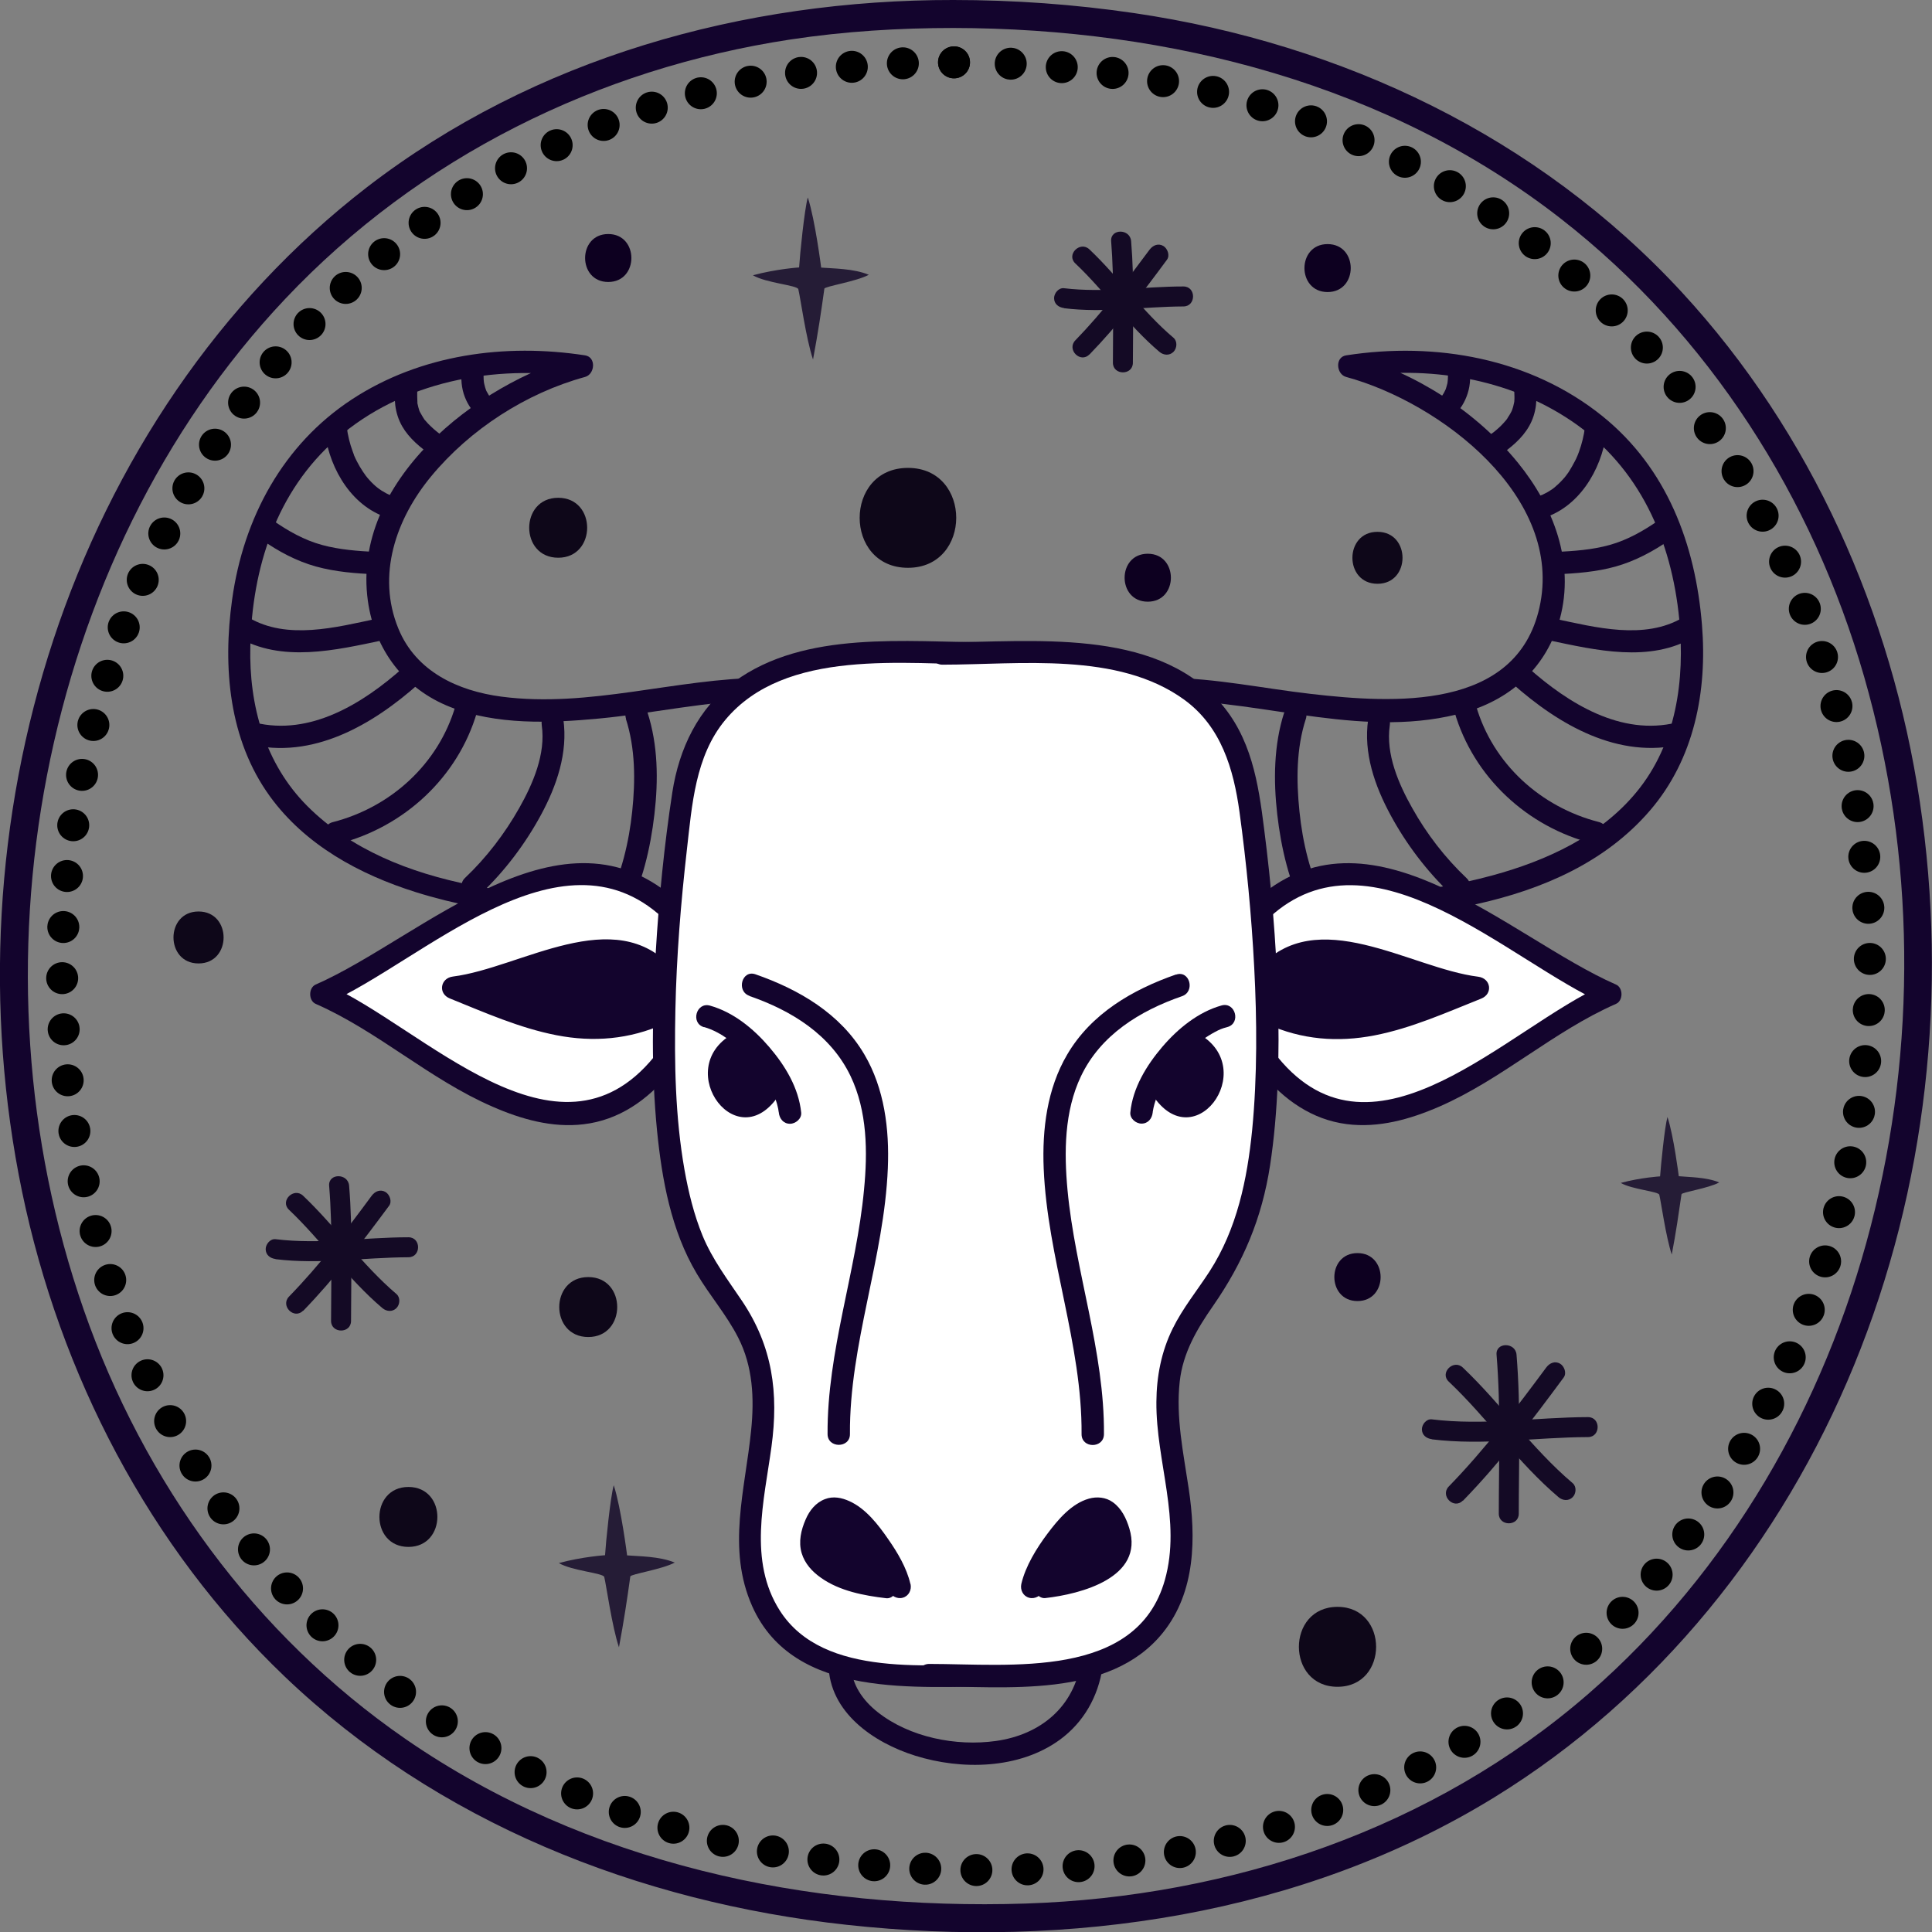 <?xml version="1.0" encoding="UTF-8"?>
<svg id="Calque_2" data-name="Calque 2" xmlns="http://www.w3.org/2000/svg" viewBox="0 0 120.86 120.87">
  <rect x="0" y="0" width="120.86" height="120.87" fill="#808080" stroke="none"/>
  <defs>
    <style>
      .cls-1 {
        stroke-dasharray: 0 3.2;
      }

      .cls-1, .cls-2 {
        fill: none;
        stroke: #000;
        stroke-linecap: round;
        stroke-linejoin: round;
        stroke-width: 2px;
      }

      .cls-3 {
        fill: #13042d;
      }

      .cls-4 {
        fill: #fff;
      }

      .cls-5 {
        fill: #0d0020;
      }

      .cls-6 {
        fill: #140a25;
      }

      .cls-7 {
        fill: #251c36;
      }

      .cls-8 {
        fill: #0e0719;
      }
    </style>
  </defs>
  <g id="OBJECTS">
    <g>
      <g>
        <path class="cls-3" d="M59.64,0c-13.14-.02-26.18,3.62-36.67,11.7C13.69,18.86,7,28.92,3.34,40.02S-.98,63.13,1.38,74.54c2.37,11.44,7.95,22.24,16.43,30.34,9.56,9.13,22.12,14.11,35.15,15.53,13.93,1.52,28.46-.56,40.53-7.98,10.24-6.3,17.96-15.96,22.5-27.04,4.54-11.08,5.88-23.4,4.11-35.22-1.76-11.78-6.78-23.1-14.89-31.89C96.25,8.57,83.95,2.73,70.95.82,67.2.27,63.43,0,59.64,0c-1.13,0-1.13,1.75,0,1.75,13.57.02,27.23,3.52,38.05,11.97,9.23,7.21,15.71,17.42,18.93,28.63s3.31,23.14.41,34.35c-2.89,11.2-8.86,21.6-17.62,29.22-9.76,8.5-22.41,12.74-35.25,13.16-13.59.44-27.49-2.49-38.8-10.3-9.41-6.5-16.37-16.08-20.12-26.84-3.72-10.67-4.45-22.35-2.3-33.44,2.14-11.05,7.14-21.59,14.9-29.8C26.22,9.82,37.42,4.3,49.45,2.47c3.37-.51,6.79-.72,10.2-.72,1.13,0,1.13-1.75,0-1.75h0Z"/>
        <g>
          <line class="cls-2" x1="59.68" y1="3.9" x2="59.68" y2="3.9"/>
          <path class="cls-1" d="M56.48,3.96C-13.71,7.05-15.95,119.02,63.73,116.96c70.22-2.07,72.58-111.51-2.44-113.04"/>
          <line class="cls-2" x1="59.68" y1="3.9" x2="59.68" y2="3.9"/>
        </g>
      </g>
      <g>
        <g>
          <g>
            <path class="cls-3" d="M47.76,42.4c-5.49.04-10.88,1.9-16.39,1.18-2.73-.36-5.35-1.57-6.45-4.26-1.37-3.34-.15-6.86,2.05-9.52,2.44-2.95,5.94-5.21,9.63-6.22.62-.17.71-1.24,0-1.35-5-.77-10.29-.06-14.58,2.75s-6.79,7.39-7.5,12.53c-.59,4.22-.21,8.75,2.36,12.3,2.21,3.05,5.6,4.89,9.13,6,4.85,1.52,10.05,1.82,15.1,1.83.9,0,.9-1.4,0-1.4-7.21-.01-16.43-.36-21.88-5.81-2.66-2.66-3.66-6.31-3.57-10,.11-4.9,1.62-9.69,5.4-12.98,4.11-3.59,9.87-4.67,15.16-3.86v-1.35c-6.43,1.75-14.23,7.89-13.21,15.33.42,3.07,2.28,5.53,5.16,6.66s6.24,1.01,9.3.72c3.42-.32,6.83-1.12,10.27-1.14.9,0,.9-1.41,0-1.4h0Z"/>
            <g>
              <path class="cls-3" d="M39.15,44.96c.6,1.86.6,3.87.4,5.79s-.68,3.95-1.57,5.7c-.41.8.8,1.51,1.21.71.99-1.93,1.5-4.08,1.75-6.23s.22-4.32-.43-6.35c-.28-.85-1.63-.49-1.35.37h0Z"/>
              <path class="cls-3" d="M28.91,22.87c-.08.59-.08,1.19.1,1.77.17.53.47,1.04.91,1.4.15.12.3.21.49.21.17,0,.38-.08.49-.21.23-.26.3-.74,0-.99-.11-.09-.22-.2-.31-.31-.08-.09.09.14.02.03-.02-.03-.03-.05-.05-.08-.04-.06-.08-.13-.11-.19-.01-.03-.03-.06-.04-.08-.01-.02-.02-.05-.03-.07l.04.1s-.06-.17-.07-.21c-.04-.15-.08-.3-.1-.45l.03.19c-.04-.29-.04-.58,0-.87l-.03.19v-.04c.03-.2.04-.36-.07-.54-.08-.15-.25-.28-.42-.32-.18-.04-.38-.03-.54.07-.14.09-.3.24-.32.42h0Z"/>
              <path class="cls-3" d="M24.76,23.97c-.14.93-.08,1.86.4,2.7.44.76,1.14,1.33,1.85,1.83.3.21.79.06.96-.25.19-.36.07-.73-.25-.96-.08-.06-.16-.11-.24-.17-.04-.03-.07-.05-.11-.08.14.1,0,0-.02-.02-.14-.11-.28-.23-.41-.36-.12-.11-.23-.23-.34-.36-.01-.01-.07-.07-.07-.09.06.08.07.09.04.05-.01-.02-.03-.04-.04-.05-.05-.07-.09-.14-.13-.21s-.08-.14-.12-.21c-.02-.03-.03-.07-.05-.1-.04-.08.05.14.01.02-.05-.16-.1-.32-.13-.49,0-.02-.03-.16,0-.05s0-.03,0-.05c0-.1-.01-.2-.01-.3,0-.09,0-.18,0-.27,0-.06,0-.11.01-.17.01-.15-.02.13,0-.04.05-.36-.09-.77-.49-.86-.33-.08-.8.1-.86.49h0Z"/>
              <path class="cls-3" d="M20.33,27.11c.32,2.3,1.74,4.68,4.09,5.33.87.24,1.24-1.11.37-1.35-.13-.04-.26-.08-.38-.12-.14-.05.07.04-.08-.03-.05-.02-.1-.05-.15-.07-.11-.06-.21-.12-.31-.18-.06-.04-.11-.07-.16-.11,0,0-.17-.13-.07-.05-.19-.15-.37-.32-.53-.5-.09-.1-.18-.2-.26-.31.06.08,0-.01-.03-.05-.04-.05-.08-.11-.12-.17-.14-.21-.26-.42-.38-.65-.06-.11-.11-.23-.16-.34-.07-.15.02.05-.03-.09-.02-.06-.05-.13-.07-.19-.18-.49-.3-.99-.37-1.51-.05-.37-.53-.58-.86-.49-.4.11-.54.49-.49.86h0Z"/>
              <path class="cls-3" d="M16.37,33.76c1.04.73,2.17,1.34,3.4,1.68s2.48.43,3.73.49c.9.05.9-1.35,0-1.4-1.13-.06-2.26-.14-3.36-.44s-2.12-.87-3.07-1.54c-.31-.22-.78-.06-.96.25-.2.35-.06.74.25.96h0Z"/>
              <path class="cls-3" d="M14.84,39.84c2.77,1.64,6.17.83,9.12.21.88-.19.51-1.54-.37-1.35-2.55.54-5.63,1.36-8.04-.07-.78-.46-1.48.75-.71,1.21h0Z"/>
              <path class="cls-3" d="M15.56,46.55c4,.99,7.75-1.21,10.64-3.78.67-.6-.32-1.59-.99-.99-2.5,2.22-5.8,4.28-9.28,3.42-.87-.22-1.25,1.13-.37,1.35h0Z"/>
              <path class="cls-3" d="M28.49,44.17c-1.06,3.62-4.04,6.33-7.67,7.26-.87.22-.5,1.57.37,1.35,4.1-1.05,7.46-4.16,8.65-8.23.25-.87-1.1-1.24-1.35-.37h0Z"/>
              <path class="cls-3" d="M33.89,45.37c.26,1.79-.55,3.66-1.41,5.18-.91,1.61-2.05,3.1-3.39,4.37-.65.62.34,1.61.99.99,1.5-1.42,2.78-3.12,3.76-4.93s1.7-3.89,1.4-5.99c-.06-.38-.53-.58-.86-.49-.4.11-.54.49-.49.86h0Z"/>
            </g>
          </g>
          <g>
            <path class="cls-3" d="M73.07,43.8c6.18.05,12.49,2.51,18.63.74,2.9-.84,5.09-2.88,5.88-5.83.95-3.53-.4-7.03-2.63-9.77-2.6-3.19-6.39-5.63-10.36-6.71v1.35c4.74-.73,9.76.06,13.77,2.79,4.21,2.87,6.21,7.42,6.69,12.38.36,3.78-.18,7.76-2.66,10.78-2.26,2.76-5.64,4.31-9.02,5.23-4.44,1.21-9.09,1.47-13.67,1.47-.9,0-.9,1.4,0,1.4,7.81-.01,18.01-.51,23.52-6.93,2.77-3.22,3.59-7.46,3.25-11.61-.41-5.05-2.19-9.8-6.23-13.06-4.5-3.62-10.42-4.67-16.03-3.8-.71.11-.62,1.18,0,1.35,5.87,1.59,13.66,7.49,12.09,14.44-1.46,6.46-9.15,5.98-14.28,5.39-2.97-.34-5.96-.98-8.96-1.01-.9,0-.9,1.39,0,1.4h0Z"/>
            <g>
              <path class="cls-3" d="M80.33,44.59c-.65,2.02-.67,4.25-.43,6.35s.75,4.3,1.75,6.23c.41.8,1.62.09,1.21-.71-.9-1.75-1.37-3.75-1.57-5.7s-.2-3.94.4-5.79c.28-.86-1.07-1.23-1.35-.37h0Z"/>
              <path class="cls-3" d="M90.57,23.24v.04c0-.06-.01-.12-.02-.19.04.29.04.58,0,.87l.03-.19c-.02.15-.05.3-.1.45-.02.07-.04.13-.07.2-.02.07.08-.17.01-.03-.02.03-.03.07-.05.1-.03.06-.06.12-.1.18-.02.03-.04.06-.06.09-.03.05-.11.12.02-.03-.1.11-.2.21-.31.31-.13.11-.21.33-.21.49,0,.17.08.38.21.49s.31.21.49.21c.2,0,.34-.08.49-.21.44-.36.74-.87.91-1.4.19-.58.19-1.18.1-1.77-.02-.16-.19-.34-.32-.42-.15-.09-.37-.13-.54-.07s-.33.16-.42.32c-.09.18-.1.34-.07.54h0Z"/>
              <path class="cls-3" d="M94.72,24.35c.03.19-.01-.15,0,.04,0,.05,0,.09.01.14,0,.1.01.2.01.29,0,.09,0,.19-.01.28,0,.03,0,.1-.01.12.01-.1.02-.12,0-.07,0,.02,0,.05-.01.07-.03.16-.07.31-.13.46-.04.13-.02,0,.01-.02-.01,0-.05.11-.06.12-.04.07-.07.14-.12.21s-.09.14-.13.21c-.02.02-.08.13-.03.04s-.01.01-.03.04c-.11.13-.23.26-.35.38-.13.13-.27.24-.41.36-.02.01-.13.1-.05.04s-.04.03-.06.04c-.09.06-.17.13-.26.19-.3.21-.47.62-.25.96.19.3.64.48.96.25.71-.5,1.41-1.06,1.85-1.83.48-.83.54-1.76.4-2.7-.05-.36-.53-.6-.86-.49-.4.13-.55.47-.49.86h0Z"/>
              <path class="cls-3" d="M99.15,26.74c-.07.51-.19,1.02-.37,1.51-.02.05-.04.11-.06.16-.01.03-.02.06-.04.1.02-.05.02-.05,0,0-.05.12-.1.23-.16.34-.12.23-.25.46-.39.68-.03.05-.06.09-.1.14,0,0-.13.17-.05.07-.08.1-.15.19-.24.28-.17.19-.36.36-.55.52.09-.07-.05.03-.07.05-.04.03-.09.06-.14.09-.1.07-.21.13-.31.18-.06.03-.12.06-.18.09-.19.09.12-.04-.08.03-.13.05-.25.09-.38.12-.87.24-.5,1.59.37,1.35,2.35-.65,3.77-3.03,4.09-5.33.05-.37-.09-.75-.49-.86-.33-.09-.81.11-.86.49h0Z"/>
              <path class="cls-3" d="M103.76,32.55c-.95.66-1.95,1.23-3.06,1.54s-2.23.38-3.36.44c-.9.05-.9,1.45,0,1.4,1.25-.06,2.52-.15,3.73-.49s2.36-.95,3.4-1.68c.31-.22.45-.61.25-.96-.18-.31-.65-.47-.96-.25h0Z"/>
              <path class="cls-3" d="M105.28,38.63c-2.41,1.43-5.49.61-8.04.07-.88-.19-1.25,1.16-.37,1.35,2.95.62,6.35,1.44,9.12-.21.77-.46.07-1.67-.71-1.21h0Z"/>
              <path class="cls-3" d="M104.89,45.2c-3.48.86-6.78-1.2-9.28-3.42-.67-.6-1.67.39-.99.99,2.89,2.57,6.64,4.76,10.64,3.78.87-.22.5-1.57-.37-1.35h0Z"/>
              <path class="cls-3" d="M90.99,44.54c1.19,4.08,4.55,7.19,8.65,8.23.87.22,1.25-1.13.37-1.35-3.63-.93-6.62-3.64-7.67-7.26-.25-.86-1.6-.5-1.35.37h0Z"/>
              <path class="cls-3" d="M85.59,45c-.31,2.1.41,4.16,1.4,5.99s2.27,3.51,3.76,4.93c.65.62,1.65-.37.99-.99-1.34-1.27-2.49-2.76-3.39-4.37-.86-1.52-1.67-3.39-1.41-5.18.06-.38-.09-.75-.49-.86-.33-.09-.81.12-.86.49h0Z"/>
            </g>
          </g>
        </g>
        <g>
          <g>
            <g>
              <path class="cls-4" d="M41.95,56.93c-6.64-6.36-16.05,2.77-21.86,5.26,5.81,2.49,14.94,12.45,21.3,4.43"/>
              <path class="cls-3" d="M42.45,56.44c-7.23-6.71-16.01,2.21-22.7,5.15-.46.2-.46,1.01,0,1.21,3.91,1.72,7.12,4.72,11.06,6.43,1.78.78,3.74,1.34,5.7,1.1,2.21-.26,4.01-1.52,5.39-3.22.57-.69-.42-1.69-.99-.99-6.07,7.43-14.44-1.89-20.46-4.54v1.21c5.94-2.61,14.56-11.35,21.01-5.37.66.61,1.65-.38.99-.99h0Z"/>
            </g>
            <g>
              <path class="cls-3" d="M41.62,61.09c-3.18-3.74-9.68.28-13.28.69,4.15,1.66,8.44,3.73,12.87,1.66"/>
              <path class="cls-3" d="M42.11,60.6c-3.67-4.15-9.52-.05-13.78.49-.79.1-.94,1.07-.19,1.37,2.18.88,4.36,1.85,6.67,2.3s4.57.26,6.73-.71c.82-.37.11-1.58-.71-1.21-4.15,1.88-8.44-.17-12.33-1.73l-.19,1.37c2.26-.28,4.37-1.25,6.56-1.82s4.62-.9,6.23.92c.6.68,1.58-.32.99-.99h0Z"/>
            </g>
          </g>
          <g>
            <g>
              <path class="cls-4" d="M78.88,56.93c6.64-6.36,16.04,2.77,21.86,5.26-5.81,2.49-14.94,12.45-21.3,4.43"/>
              <path class="cls-3" d="M79.37,57.43c6.45-5.99,15.06,2.76,21.01,5.37v-1.21c-6.01,2.64-14.39,11.97-20.45,4.54-.57-.7-1.56.3-.99.99,1.36,1.67,3.13,2.92,5.3,3.2,2,.26,3.97-.3,5.79-1.09,3.93-1.71,7.14-4.71,11.06-6.43.46-.2.46-1.01,0-1.21-6.7-2.93-15.48-11.86-22.7-5.15-.66.61.33,1.6.99.99h0Z"/>
            </g>
            <g>
              <path class="cls-3" d="M79.21,61.09c3.18-3.74,9.68.28,13.28.69-4.15,1.66-8.44,3.73-12.87,1.66"/>
              <path class="cls-3" d="M79.71,61.59c1.61-1.82,4.11-1.47,6.23-.92s4.3,1.54,6.55,1.82l-.19-1.37c-3.89,1.56-8.18,3.61-12.33,1.73-.81-.37-1.53.84-.71,1.21,2.16.98,4.42,1.16,6.73.71s4.49-1.43,6.67-2.3c.75-.3.61-1.27-.19-1.37-4.26-.53-10.11-4.64-13.77-.49-.59.67.39,1.67.99.99h0Z"/>
            </g>
          </g>
        </g>
        <g>
          <path class="cls-3" d="M51.83,104.12c.04,3,2.83,4.9,5.42,5.71,2.9.91,6.51.85,9.04-.99,1.5-1.09,2.41-2.71,2.68-4.53.13-.88-1.22-1.26-1.35-.37-.42,2.85-2.54,4.58-5.32,4.97-2.49.35-5.4-.23-7.39-1.8-.94-.74-1.66-1.76-1.67-2.98-.01-.9-1.41-.9-1.4,0h0Z"/>
          <g>
            <g>
              <path class="cls-4" d="M61.87,40.88c-7.75,0-17.43-1.11-19.09,8.58-1.11,7.47-2.21,20.47.28,27.39,1.38,4.15,4.43,5.53,4.7,9.96.28,3.6-1.11,6.92-.83,10.24.83,8.58,8.85,7.75,15.49,7.75h.28"/>
              <path class="cls-3" d="M61.87,40.18c-5.16,0-11.5-.78-15.93,2.46-2.26,1.65-3.46,4.2-3.88,6.92-.51,3.32-.84,6.68-1.04,10.03-.22,3.7-.28,7.43.08,11.12.31,3.09.88,6.27,2.49,8.97.81,1.37,1.87,2.58,2.59,4,.92,1.8,1.01,3.8.81,5.78-.37,3.73-1.54,7.42.07,11.03,2.62,5.86,10.36,5,15.62,5,.9,0,.9-1.4,0-1.4-4.33,0-11.16.96-13.9-3.34-1.98-3.11-.98-6.86-.52-10.24s.07-6.29-1.85-9.14c-.89-1.32-1.85-2.59-2.46-4.07-.54-1.32-.88-2.72-1.13-4.12-.58-3.29-.64-6.67-.57-10.01s.34-6.69.72-10.02c.32-2.79.52-5.84,2.39-8.1,3.76-4.54,11.28-3.48,16.48-3.47.9,0,.9-1.4,0-1.4h0Z"/>
            </g>
            <g>
              <path class="cls-4" d="M58.96,40.88c7.75,0,17.43-1.11,19.09,8.58,1.11,7.47,2.21,20.47-.28,27.39-1.38,4.15-4.43,5.53-4.7,9.96-.28,3.6,1.11,6.92.83,10.24-.83,8.58-8.85,7.75-15.49,7.75h-.28"/>
              <path class="cls-3" d="M58.96,41.58c4.83,0,10.96-.83,15.12,2.19,2.31,1.68,3.09,4.33,3.46,7.03.44,3.22.75,6.47.92,9.72s.2,6.8-.13,10.18c-.31,3.09-.95,6.18-2.66,8.83-.77,1.19-1.68,2.3-2.31,3.58-.71,1.44-1.01,2.99-1.02,4.59-.03,3.73,1.58,7.43.53,11.14-1.76,6.24-9.7,5.25-14.74,5.25-.9,0-.9,1.4,0,1.4,4.72,0,11.29.81,14.63-3.37,2.04-2.55,2.06-5.94,1.6-9.01-.33-2.22-.81-4.44-.56-6.69.2-1.79,1.07-3.27,2.08-4.72,1.9-2.74,3.06-5.48,3.57-8.79s.6-6.99.49-10.49-.41-7.06-.86-10.56c-.36-2.88-.8-5.74-2.82-7.99-4.16-4.64-11.73-3.69-17.3-3.69-.9,0-.9,1.4,0,1.4h0Z"/>
            </g>
          </g>
          <g>
            <g>
              <path class="cls-3" d="M44.05,64.25c.55.16,1.04.43,1.56.8s1.03.87,1.47,1.37.8,1.03,1.11,1.62c.08.14.15.29.21.43.03.07.08.2.13.34.05.15.1.3.13.46.02.07.03.14.04.21,0,.03.01.07.02.1,0-.07-.01-.07,0,.02.04.38.29.7.7.7.35,0,.74-.32.7-.7-.16-1.55-1-2.93-1.99-4.09s-2.25-2.19-3.71-2.6c-.87-.25-1.24,1.11-.37,1.35h0Z"/>
              <path class="cls-3" d="M45.83,64.68c-3.87,2.21.42,8.02,3.04,3.6"/>
            </g>
            <g>
              <path class="cls-3" d="M76.41,62.9c-1.46.41-2.74,1.46-3.71,2.6s-1.84,2.55-1.99,4.09c-.04.38.35.7.7.7.41,0,.66-.32.7-.7.02-.16-.02.07.01-.08.01-.07.03-.14.04-.21.03-.15.08-.31.13-.46.1-.29.18-.47.33-.77.31-.6.69-1.15,1.13-1.65s.94-.99,1.44-1.35c.26-.19.53-.36.81-.51s.43-.22.78-.31c.87-.24.5-1.6-.37-1.35h0Z"/>
              <path class="cls-3" d="M75,64.68c3.87,2.21-.42,8.02-3.04,3.6"/>
            </g>
            <g>
              <g>
                <path class="cls-3" d="M56.27,99.26c-.41-1.87-4.15-7.47-5.39-3.53-.83,2.49,2.7,3.32,4.56,3.53"/>
                <path class="cls-3" d="M56.95,99.08c-.23-1-.81-1.97-1.39-2.8-.62-.9-1.4-1.91-2.42-2.37-.48-.22-1.02-.33-1.53-.13-.58.22-.97.71-1.21,1.27-.29.66-.46,1.4-.25,2.11.2.66.66,1.16,1.22,1.55,1.16.82,2.69,1.11,4.07,1.27.38.04.7-.35.7-.7,0-.41-.32-.66-.7-.7-.06,0-.11-.01-.17-.02-.16-.02.09.02-.04,0s-.26-.04-.4-.06c-.26-.05-.53-.1-.79-.17-.28-.07-.56-.15-.83-.25-.06-.02-.11-.04-.17-.06-.02,0-.21-.08-.14-.05s-.1-.05-.13-.06c-.07-.03-.14-.07-.21-.1-.12-.06-.23-.13-.34-.2-.05-.03-.09-.06-.14-.09-.03-.02-.06-.04-.09-.06.04.03.07.06.02.01-.09-.08-.18-.16-.26-.25-.02-.02-.13-.16-.07-.08s-.05-.08-.07-.11c-.03-.05-.05-.1-.08-.15-.06-.11.03.11,0-.01-.01-.06-.04-.11-.05-.17,0-.03,0-.07-.02-.1-.03-.07,0,.11,0,.03,0-.06,0-.12,0-.18,0-.04.01-.21,0-.13s.02-.1.03-.14c.02-.08.04-.16.07-.24.02-.07.05-.14.07-.21.05-.15-.02.02.03-.08.05-.11.11-.21.17-.32.02-.03.12-.16.05-.08s.03-.03.06-.06c.03-.03.07-.06.1-.09.04-.05-.06.05-.07.05.03,0,.05-.03.08-.05.01,0,.03-.02.05-.03.09-.07-.11.1-.07.03,0-.01.08-.03.1-.03.03,0,.18-.04.04-.01s.02,0,.06,0c0,0,.12,0,.12,0,0,0-.19-.04-.03,0,.04.01.08.02.12.04.07.02.18.1.01,0,.17.1.34.2.51.31.1.07-.1-.08.02.02.04.04.09.07.13.11.09.08.19.17.27.26.18.17.34.36.5.55.04.05.08.1.12.15.02.02.03.04.05.06.06.08-.07-.09,0-.01.08.11.17.22.25.34.32.46.62.95.88,1.45.06.11.11.23.17.35.03.05.05.11.07.17.04.08-.05-.13-.02-.05,0,.03.02.05.03.08.07.19.14.37.18.57.08.37.51.59.86.49.38-.1.57-.49.49-.86h0Z"/>
              </g>
              <g>
                <path class="cls-3" d="M64.56,99.26c.42-1.87,4.15-7.47,5.4-3.53.83,2.49-2.7,3.32-4.57,3.53"/>
                <path class="cls-3" d="M65.23,99.45c.04-.17.09-.33.15-.49.01-.04.03-.08.04-.12.06-.16-.05.1,0-.01.05-.11.09-.21.15-.32.22-.45.47-.88.74-1.3.14-.22.29-.43.45-.64.07-.1-.06.07.04-.06.04-.05.08-.1.12-.15.09-.1.17-.21.27-.31.16-.18.33-.35.51-.51.04-.04.09-.07.13-.11.02-.02.05-.04.07-.06,0,0-.11.08-.05.04.09-.06.18-.13.28-.19.08-.05.17-.08.26-.13-.07.04-.12.04-.02.01.05-.02.09-.03.14-.04.03,0,.18-.05.05-.02-.12.03,0,0,.04,0,.03,0,.09.01.12,0-.01,0-.17-.05-.02,0,.01,0,.11.03.11.04s-.17-.09-.04-.01c.02.02.16.08.05.02-.1-.05.03.03.06.06.03.03.06.07.1.11-.09-.1-.04-.05,0,.02.07.11.13.22.18.34s-.03-.08.02.05c.02.07.05.14.07.21.05.15.09.29.11.45-.02-.14,0,0,0,.06,0,.06,0,.12,0,.19,0,.12.03-.13,0,.04-.02.06-.03.13-.05.19,0,.02-.02.05-.02.07,0,0,.06-.12.02-.05-.03.05-.05.1-.08.15s-.06.1-.09.14c-.04.06.03-.04.03-.04-.03.03-.05.06-.08.1-.08.09-.17.17-.26.25-.12.11.05-.03-.05.04-.06.04-.12.08-.18.12-.13.08-.26.15-.39.22-.06.03-.12.06-.18.09-.04.02-.07.03-.11.05-.1.04.1-.04,0,0-.3.11-.6.22-.91.3s-.6.15-.91.21c-.14.03-.29.05-.43.07-.03,0-.05,0-.08.01-.17.03.11-.01.01,0-.07,0-.14.02-.21.03-.38.04-.7.29-.7.7,0,.35.32.74.7.7,2.23-.25,6.19-1.28,5.26-4.35-.19-.63-.49-1.26-1.04-1.65-.43-.31-.99-.36-1.49-.22-1.1.31-1.94,1.32-2.6,2.2s-1.37,2.02-1.63,3.14c-.08.37.11.76.49.86.35.1.78-.12.86-.49h0Z"/>
              </g>
            </g>
            <g>
              <path class="cls-3" d="M46.89,62.31c2.63.91,5.08,2.42,6.32,5.01,1.05,2.2,1.07,4.74.84,7.11-.48,5.13-2.31,10.1-2.28,15.28,0,.9,1.41.9,1.4,0-.04-5.63,2.14-11.01,2.37-16.63.1-2.44-.21-4.98-1.47-7.12-1.5-2.55-4.08-4.06-6.81-5.01-.85-.3-1.22,1.06-.37,1.35h0Z"/>
              <path class="cls-3" d="M73.57,60.96c-2.73.95-5.31,2.45-6.81,5.01-1.26,2.14-1.57,4.68-1.47,7.12.23,5.61,2.41,11,2.37,16.63,0,.9,1.39.9,1.4,0,.04-5.18-1.8-10.16-2.28-15.28-.22-2.37-.2-4.92.84-7.11,1.23-2.59,3.69-4.1,6.32-5.01.85-.29.48-1.65-.37-1.35h0Z"/>
            </g>
          </g>
        </g>
      </g>
      <g>
        <g>
          <path class="cls-6" d="M69.51,15.09c.2,2.53.11,5.07.11,7.6,0,.8,1.25.81,1.25,0,0-2.53.1-5.07-.11-7.6-.06-.8-1.31-.8-1.25,0h0Z"/>
          <path class="cls-6" d="M66.56,19.28c2.49.31,4.98-.1,7.47-.11.8,0,.81-1.25,0-1.25-2.49,0-4.99.41-7.47.11-.34-.04-.62.32-.62.62,0,.37.29.58.62.62h0Z"/>
          <path class="cls-6" d="M67.27,16.48c1.85,1.75,3.31,3.88,5.26,5.53.26.22.63.25.88,0,.22-.22.26-.66,0-.88-1.95-1.65-3.41-3.78-5.26-5.53-.58-.55-1.47.33-.88.88h0Z"/>
          <path class="cls-6" d="M68.15,22.18c1.79-1.84,3.33-3.87,4.85-5.93.2-.27.04-.7-.22-.86-.32-.19-.65-.05-.86.22-1.46,1.97-2.94,3.92-4.65,5.68-.56.58.32,1.46.88.88h0Z"/>
        </g>
        <g>
          <path class="cls-6" d="M20.59,74.18c.23,2.81.12,5.63.12,8.45,0,.8,1.25.81,1.25,0,0-2.82.11-5.64-.12-8.45-.06-.8-1.31-.8-1.25,0h0Z"/>
          <path class="cls-6" d="M17.24,78.77c2.76.34,5.54-.11,8.31-.12.8,0,.81-1.25,0-1.25-2.77,0-5.54.46-8.31.12-.34-.04-.62.32-.62.62,0,.37.29.58.62.62h0Z"/>
          <path class="cls-6" d="M18.08,75.68c2.05,1.95,3.67,4.31,5.84,6.15.26.22.63.25.88,0,.22-.22.26-.66,0-.88-2.16-1.84-3.79-4.2-5.84-6.15-.58-.55-1.47.33-.88.88h0Z"/>
          <path class="cls-6" d="M18.96,82.01c1.98-2.04,3.69-4.3,5.38-6.58.2-.27.04-.7-.22-.86-.32-.19-.65-.05-.86.22-1.62,2.2-3.27,4.36-5.18,6.32-.56.58.32,1.46.88.88h0Z"/>
        </g>
        <g>
          <path class="cls-6" d="M93.62,84.75c.27,3.31.14,6.62.14,9.94,0,.8,1.25.81,1.25,0,0-3.31.13-6.63-.14-9.94-.06-.8-1.32-.8-1.25,0h0Z"/>
          <path class="cls-6" d="M89.57,90.04c3.25.4,6.51-.13,9.77-.14.8,0,.81-1.25,0-1.25-3.26.01-6.52.54-9.77.14-.34-.04-.62.32-.62.62,0,.37.29.58.62.62h0Z"/>
          <path class="cls-6" d="M90.63,86.43c2.42,2.29,4.32,5.07,6.87,7.23.26.22.63.25.88,0,.22-.22.26-.66,0-.88-2.55-2.16-4.46-4.94-6.87-7.23-.58-.55-1.47.33-.88.88h0Z"/>
          <path class="cls-6" d="M91.51,93.89c2.33-2.39,4.33-5.04,6.31-7.72.2-.27.04-.7-.22-.86-.32-.19-.65-.05-.86.22-1.92,2.59-3.86,5.15-6.11,7.46-.56.58.32,1.46.88.88h0Z"/>
        </g>
        <path class="cls-7" d="M38.39,92.92c-.21.78-.49,3.55-.54,4.37,0,0-1.41.09-2.89.49.83.49,2.77.62,2.84.87.13.52.48,3.09.92,4.4.31-1.65.51-2.99.71-4.43.02-.15,1.98-.44,2.78-.87-.96-.4-2.27-.39-2.98-.45,0,0-.38-2.99-.83-4.37"/>
        <path class="cls-7" d="M50.53,12.36c-.21.78-.49,3.55-.54,4.37,0,0-1.41.09-2.89.49.83.49,2.77.62,2.84.87.13.52.48,3.09.92,4.4.31-1.65.51-2.99.71-4.43.02-.15,1.98-.44,2.78-.87-.95-.4-2.27-.39-2.98-.45,0,0-.38-2.99-.83-4.37"/>
        <path class="cls-7" d="M104.31,69.88c-.18.66-.41,3.02-.46,3.71,0,0-1.2.07-2.46.41.71.41,2.36.53,2.41.74.11.44.41,2.63.78,3.74.27-1.4.43-2.54.61-3.77.02-.13,1.68-.37,2.36-.74-.81-.34-1.93-.33-2.53-.39,0,0-.32-2.54-.71-3.71"/>
        <g>
          <path class="cls-8" d="M83.67,105.52c3.22,0,3.22-5,0-5s-3.22,5,0,5h0Z"/>
          <path class="cls-8" d="M34.92,34.89c2.41,0,2.42-3.75,0-3.75s-2.42,3.75,0,3.75h0Z"/>
          <path class="cls-8" d="M25.55,96.77c2.41,0,2.42-3.75,0-3.75s-2.42,3.75,0,3.75h0Z"/>
          <path class="cls-8" d="M86.17,36.52c2.09,0,2.09-3.25,0-3.25s-2.09,3.25,0,3.25h0Z"/>
          <path class="cls-8" d="M12.42,60.27c2.09,0,2.09-3.25,0-3.25s-2.09,3.25,0,3.25h0Z"/>
          <path class="cls-8" d="M56.8,35.52c4.02,0,4.03-6.25,0-6.25s-4.03,6.25,0,6.25h0Z"/>
          <path class="cls-8" d="M36.8,83.64c2.41,0,2.42-3.75,0-3.75s-2.42,3.75,0,3.75h0Z"/>
          <path class="cls-5" d="M71.8,37.64c1.93,0,1.93-3,0-3s-1.93,3,0,3h0Z"/>
          <path class="cls-5" d="M83.05,18.27c1.93,0,1.93-3,0-3s-1.93,3,0,3h0Z"/>
          <path class="cls-5" d="M84.92,81.39c1.93,0,1.93-3,0-3s-1.93,3,0,3h0Z"/>
          <path class="cls-5" d="M38.05,17.64c1.93,0,1.93-3,0-3s-1.93,3,0,3h0Z"/>
        </g>
      </g>
    </g>
  </g>
</svg>